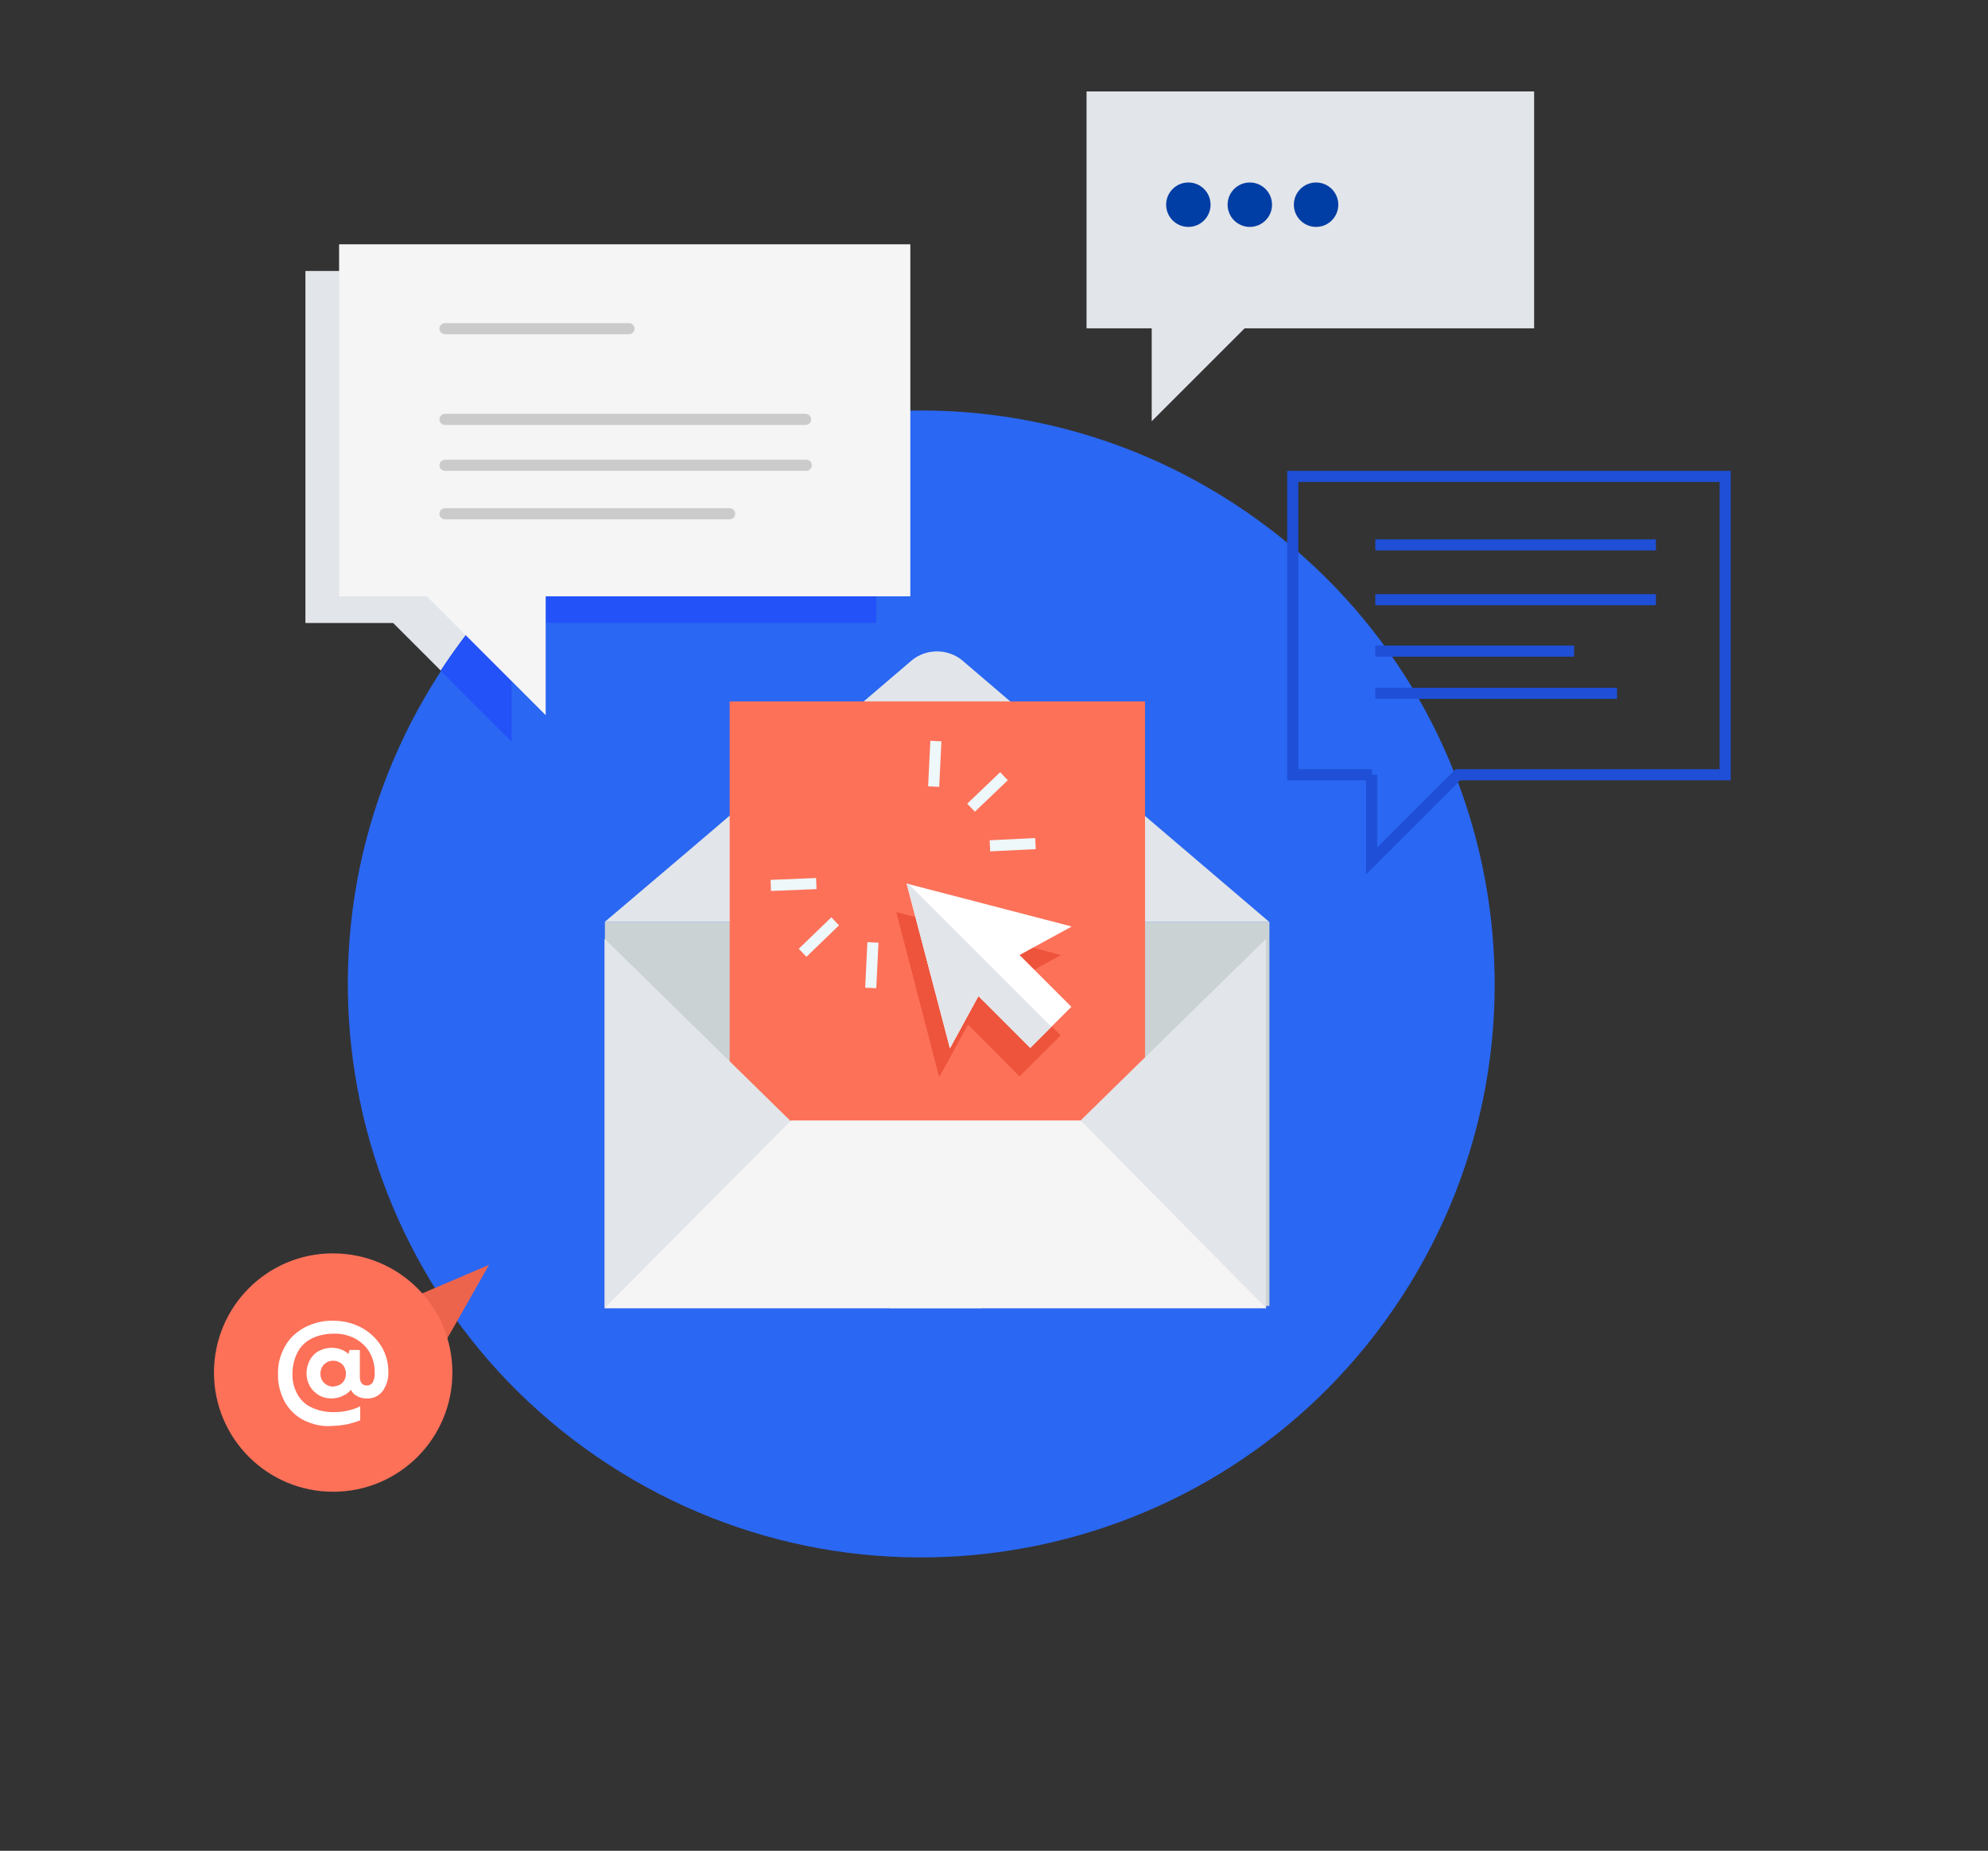 <?xml version="1.0" encoding="utf-8"?>
<!-- Generator: Adobe Illustrator 26.0.3, SVG Export Plug-In . SVG Version: 6.00 Build 0)  -->
<svg version="1.1" id="Layer_1" xmlns="http://www.w3.org/2000/svg" xmlns:xlink="http://www.w3.org/1999/xlink" x="0px" y="0px"
	 viewBox="0 0 537 500" style="enable-background:new 0 0 537 500;" xml:space="preserve">
<rect x="0" y="0" width="537" height="500" fill="#333333" stroke="none"/>
<style type="text/css">
	.st0{fill:#2A67F2;}
	.st1{fill:#E2E5E9;}
	.st2{fill:#2352F8;}
	.st3{fill:#F5F5F5;}
	.st4{fill:none;stroke:#CBCBCB;stroke-width:3;stroke-linecap:round;stroke-miterlimit:10;}
	.st5{fill:#003DA5;}
	.st6{fill:#ED644C;}
	.st7{fill:#FD7159;}
	.st8{fill:#FFFFFF;}
	.st9{fill:#CAD2D4;}
	.st10{fill:#ED543B;}
	.st11{fill:none;stroke:#EEF7F9;stroke-width:3;stroke-miterlimit:10;}
	.st12{fill:none;stroke:#1E4FD6;stroke-width:3;stroke-miterlimit:10;}
</style>
<path class="st0" d="M248.9,110.9c-4.1,0-8.1,0.2-12.1,0.5l-19,44.5l-81,7.5l-8.3,12.6l-9.4,5.3c-46.7,71.7-26.5,167.6,45.2,214.3
	s167.6,26.5,214.3-45.2s26.5-167.6-45.2-214.3C308.3,119.7,278.9,110.9,248.9,110.9L248.9,110.9z"/>
<path class="st1" d="M236.8,111.3V73.2H82.5v95.1h23.7l12.9,12.9C145.3,140.9,188.8,115.1,236.8,111.3z"/>
<path class="st2" d="M138.3,168.3h98.4v-57c-48,3.7-91.4,29.6-117.7,69.9l19.2,19.2V168.3z"/>
<rect x="91.6" y="66" class="st3" width="154.3" height="95.1"/>
<polygon class="st3" points="147.4,193.2 147.4,138.8 93,138.8 "/>
<line class="st4" x1="120.2" y1="113.3" x2="217.6" y2="113.3"/>
<line class="st4" x1="120.2" y1="125.7" x2="217.8" y2="125.7"/>
<line class="st4" x1="120.2" y1="138.8" x2="197.1" y2="138.8"/>
<line class="st4" x1="120.2" y1="88.8" x2="169.9" y2="88.8"/>
<rect x="293.5" y="24.7" class="st1" width="120.9" height="64"/>
<polygon class="st1" points="311.1,113.8 311.1,71.2 353.7,71.2 "/>
<circle class="st5" cx="321" cy="55.3" r="6"/>
<circle class="st5" cx="337.6" cy="55.3" r="6"/>
<circle class="st5" cx="355.5" cy="55.3" r="6"/>
<polygon class="st6" points="132.1,341.7 122.4,358.8 112.6,375.8 104.3,366.4 96,357.1 114.1,349.4 "/>
<path class="st7" d="M122.2,370.8c0,17.8-14.4,32.2-32.2,32.2c-17.8,0-32.2-14.4-32.2-32.2c0-17.8,14.4-32.2,32.1-32.2
	C107.8,338.6,122.2,353,122.2,370.8C122.2,370.7,122.2,370.8,122.2,370.8z"/>
<path class="st8" d="M82.1,383.7c-2.2-1.1-4-2.9-5.2-5c-1.2-2.3-1.9-4.9-1.8-7.5c-0.1-2.6,0.6-5.2,1.9-7.5c1.2-2.2,3.1-3.9,5.3-5.1
	c2.4-1.2,5-1.9,7.7-1.8c2.7,0,5.3,0.6,7.7,1.9c2.2,1.2,4,2.9,5.3,5c1.3,2.1,1.9,4.5,1.9,6.9c0.1,1.9-0.5,3.8-1.6,5.3
	c-1.1,1.3-2.6,2-4.3,1.9c-1.1,0-2.1-0.3-3-0.9c-0.8-0.6-1.4-1.5-1.6-2.4l1,0.1c-0.6,1-1.4,1.8-2.4,2.3c-1.1,0.6-2.3,0.9-3.5,0.9
	c-1.2,0-2.4-0.3-3.4-0.9c-1-0.6-1.8-1.4-2.4-2.4c-1.2-2.2-1.2-4.8,0-7.1c0.6-1,1.4-1.9,2.4-2.4c2-1.1,4.5-1.2,6.6-0.2
	c0.9,0.4,1.7,1.1,2.2,2l-1.1,0.3l0.6-2.4h2.8v7.3c0,0.6,0.1,1.2,0.5,1.7c0.3,0.4,0.8,0.6,1.4,0.6c0.6,0,1.3-0.3,1.6-0.9
	c0.4-0.8,0.6-1.8,0.5-2.7c0-1.9-0.4-3.7-1.4-5.4c-0.9-1.6-2.3-2.8-3.9-3.7c-1.8-0.9-3.8-1.4-5.8-1.3c-2,0-4.1,0.4-5.9,1.3
	c-1.6,0.8-3,2.1-3.8,3.7c-0.9,1.7-1.4,3.7-1.4,5.7c-0.1,2,0.4,3.9,1.3,5.6c0.9,1.6,2.2,2.9,3.8,3.6c1.9,0.9,3.9,1.3,6,1.3
	c1.3,0,2.5-0.1,3.8-0.4c1.2-0.3,2.3-0.6,3.4-1.2v3.8c-1.2,0.5-2.4,0.8-3.6,1.1c-1.2,0.2-2.5,0.4-3.7,0.4
	C87.3,385.5,84.6,384.9,82.1,383.7z M91.8,374.1c0.5-0.3,0.9-0.7,1.2-1.2c0.6-1.1,0.6-2.5,0-3.6c-0.3-0.5-0.7-1-1.2-1.2
	c-0.5-0.3-1.1-0.5-1.8-0.5c-0.6,0-1.3,0.1-1.8,0.5c-0.5,0.3-0.9,0.7-1.2,1.2c-0.6,1.1-0.6,2.5,0,3.6c0.3,0.5,0.7,0.9,1.2,1.2
	c0.5,0.3,1.2,0.5,1.8,0.5C90.6,374.5,91.2,374.4,91.8,374.1z"/>
<rect x="163.4" y="249.1" class="st9" width="179.5" height="103.7"/>
<path class="st1" d="M163.3,249.1h179.6L320.5,230l-15.7-13.4l-6.7-5.7L277,193l-17.2-14.7c-3.9-3.1-9.5-3.1-13.4,0L229.2,193
	l-21,17.9l-6.7,5.7L185.8,230L163.3,249.1z"/>
<rect x="197.1" y="189.5" class="st7" width="112.2" height="137.1"/>
<polygon class="st10" points="286.6,258 242.1,246.4 253.7,291 261.5,276.8 275.4,290.8 286.5,279.7 272.5,265.8 "/>
<polygon class="st8" points="289.5,250.3 244.9,238.7 256.6,283.2 264.3,269.1 278.3,283.1 289.4,272 275.4,258 "/>
<polygon class="st1" points="245.4,238.8 244.9,238.7 256.6,283.2 264.3,269.1 278.3,283.1 284,277.4 "/>
<line class="st11" x1="252.8" y1="200.2" x2="252.2" y2="212.5"/>
<line class="st11" x1="271.2" y1="209.7" x2="262.3" y2="218.2"/>
<line class="st11" x1="279.7" y1="227.9" x2="267.4" y2="228.5"/>
<line class="st11" x1="235.2" y1="266.9" x2="235.8" y2="254.6"/>
<line class="st11" x1="216.8" y1="257.4" x2="225.6" y2="248.9"/>
<line class="st11" x1="208.2" y1="239.2" x2="220.5" y2="238.7"/>
<polygon class="st1" points="265.1,353.4 163.3,353.4 163.3,253.6 222.9,312 224.4,313.4 225.8,314.9 "/>
<polygon class="st1" points="342,253.6 342,353.4 240.2,353.4 252.7,341.2 279.5,314.9 281,313.4 282.4,312 "/>
<polygon class="st3" points="291.9,302.7 342,353.4 163.3,353.4 213.7,302.7 "/>
<path class="st12" d="M370.6,209.3h-21.4v-80.6h116.8v80.6h-72.2l-23.3,23.3V209.3z"/>
<line class="st12" x1="447.3" y1="147.2" x2="371.5" y2="147.2"/>
<line class="st12" x1="447.3" y1="162" x2="371.5" y2="162"/>
<line class="st12" x1="436.8" y1="187.3" x2="371.5" y2="187.3"/>
<line class="st12" x1="425.2" y1="175.9" x2="371.5" y2="175.9"/>
</svg>
